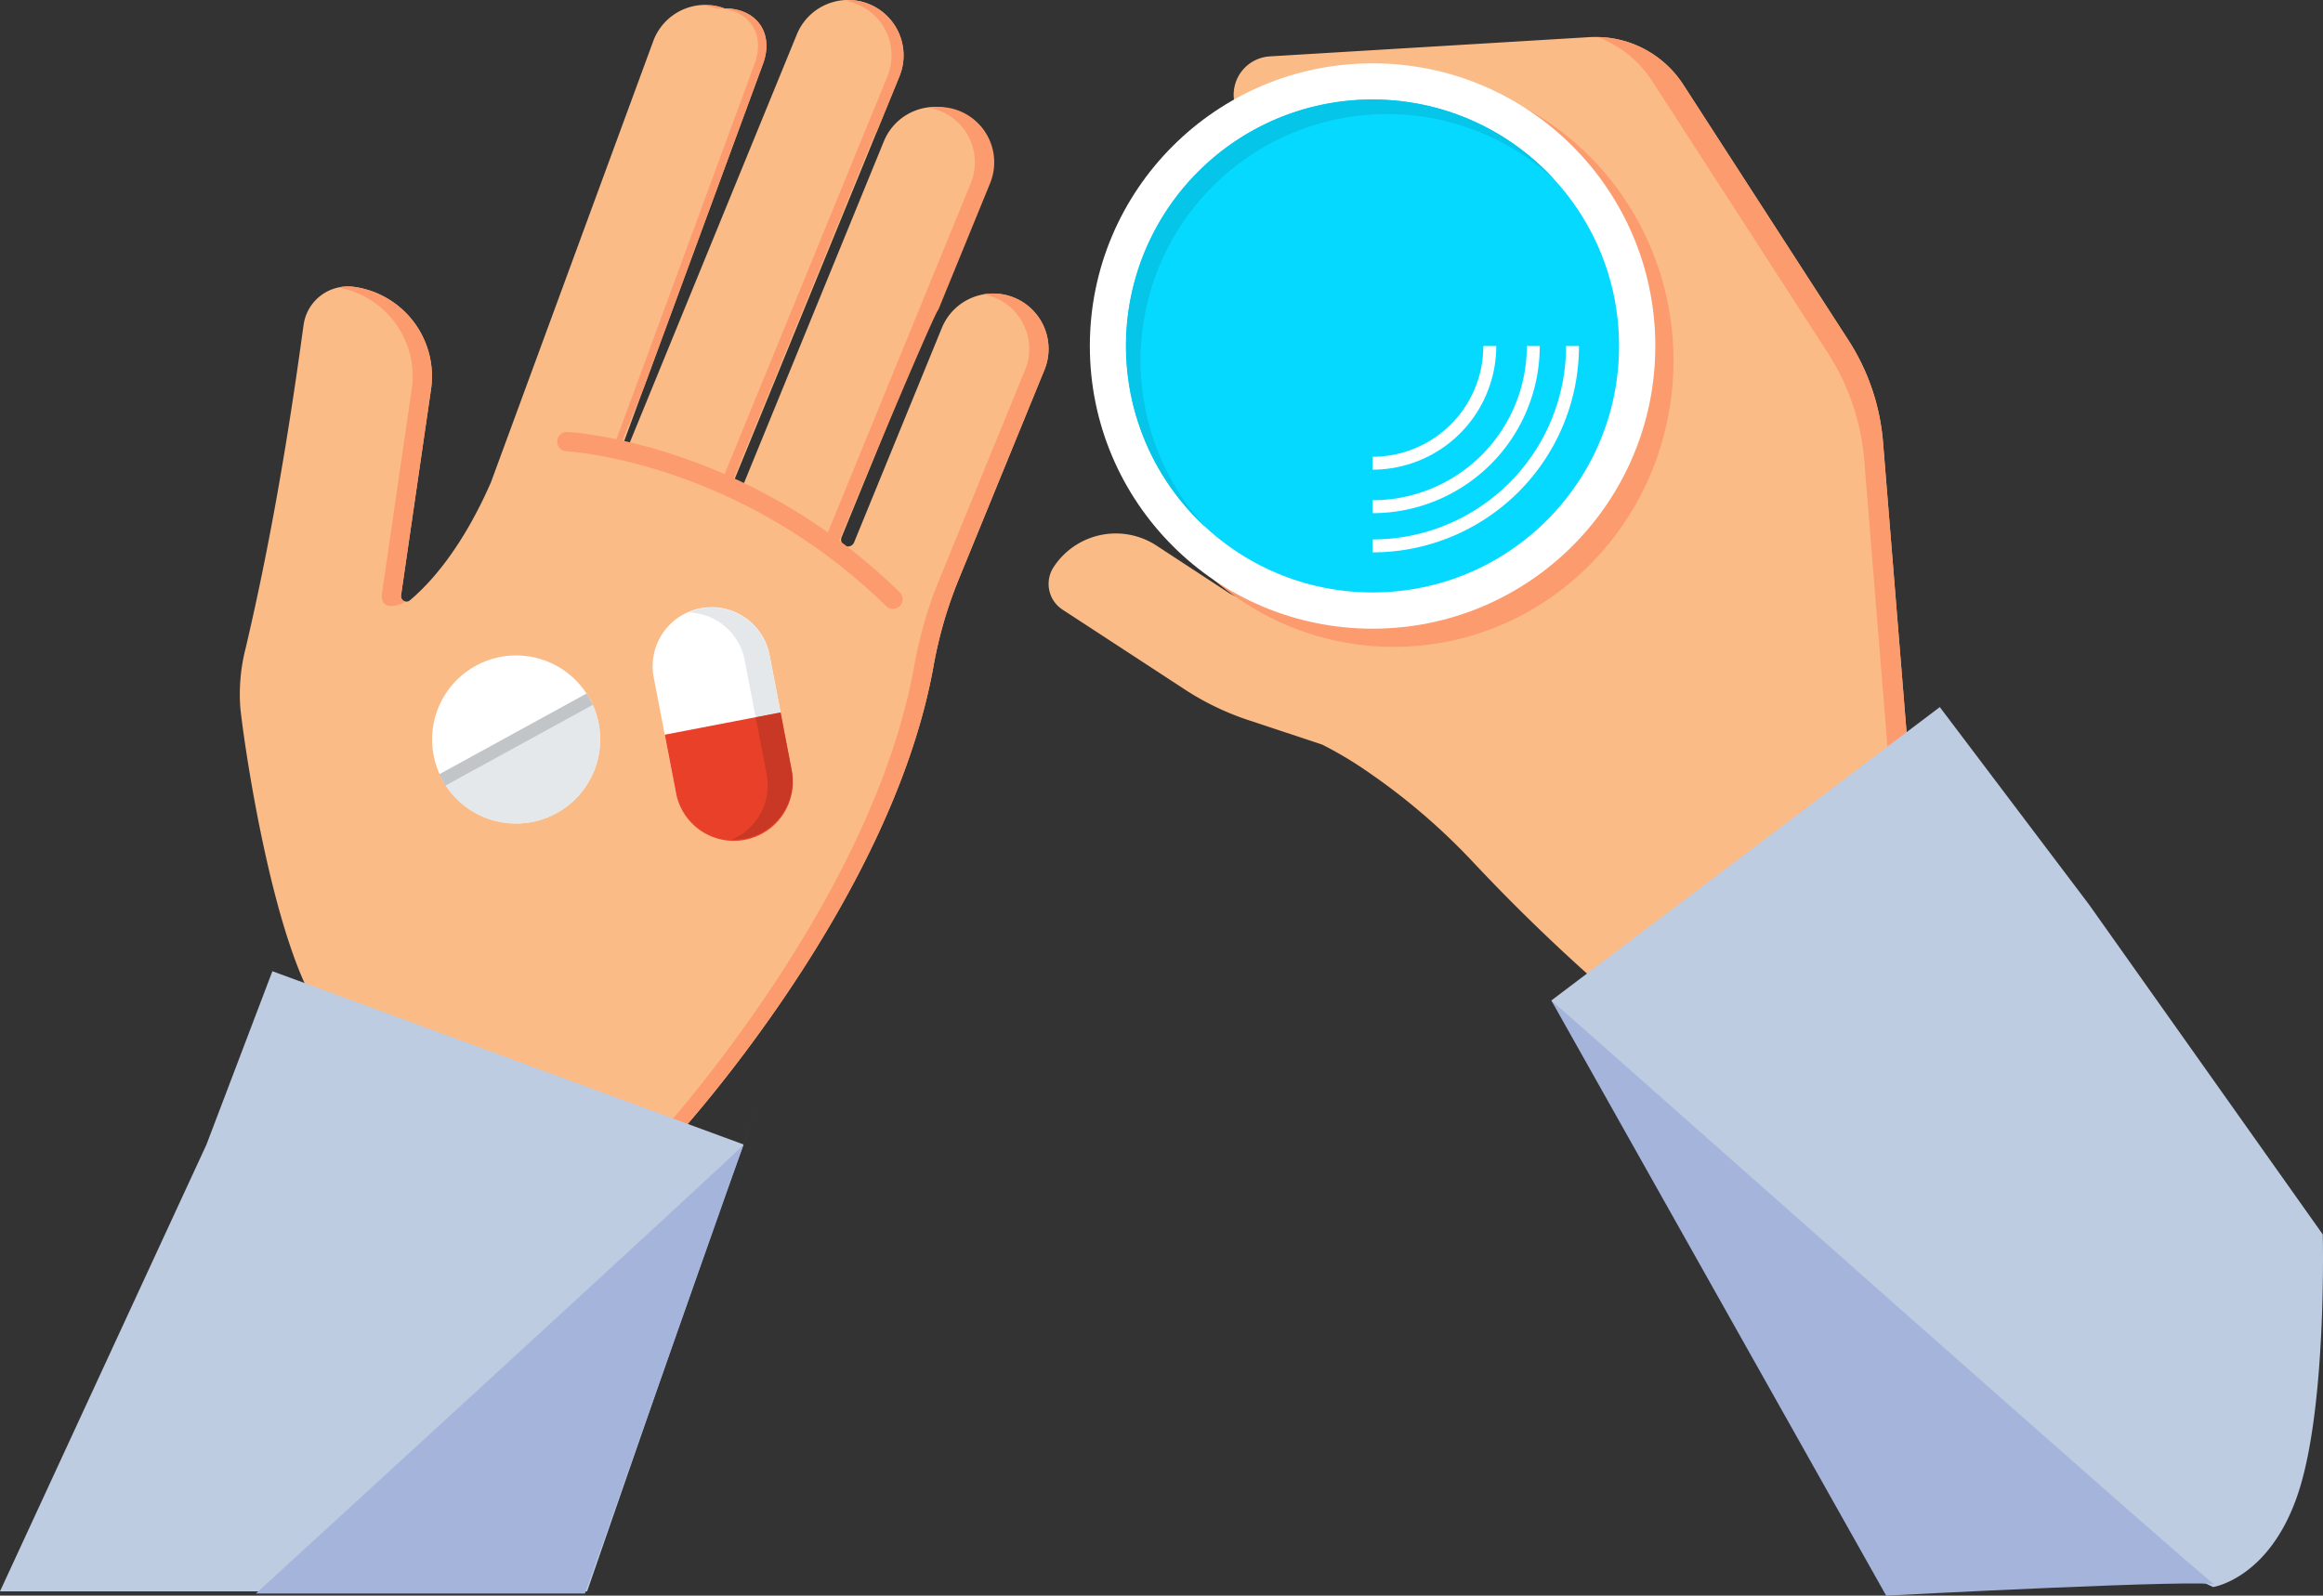 <svg xmlns="http://www.w3.org/2000/svg" width="360.036" height="247.363" viewBox="0 0 360.036 247.363"><rect x="0" y="0" width="360.036" height="247.363" fill="#333333" stroke="none"/><defs><style>.a{fill:#fbbb87;}.b{fill:#fc9b6d;}.c{fill:#fff;}.d{fill:#06d9ff;}.e{fill:#05c5e8;}.f,.g,.i{fill:none;stroke-miterlimit:10;}.f{stroke:#fff;}.f,.i{stroke-width:2px;}.g{stroke:#fc9b6d;stroke-linecap:round;stroke-width:3px;}.h{fill:#e4e8eb;}.i{stroke:#c2c5c7;}.j{fill:#e94129;}.k{fill:#c93824;}.l{fill:#bdcce1;}.m{fill:#a5b4db;}</style></defs><g transform="translate(-1311.355 -522.376)"><path class="a" d="M1494.859,630.859l-13.337,32.6a66.188,66.188,0,0,0-3.865,13.394c-6.635,36.877-40,73.064-40,73.064s-48.125-9.455-55.058-19.568-11.421-38.58-12.36-47.007a28.779,28.779,0,0,1,.837-9.416c3.753-15.978,6.5-32.175,8.736-48.434l.225-1.6a6.908,6.908,0,0,1,6.2-5.932c.076-.007.153-.013.23-.019.1-.006.192-.012.289-.013.187,0,.374,0,.563.008s.343.028.517.051a14,14,0,0,1,11.967,15.787l-4.657,32a.845.845,0,0,0,.663.989.811.811,0,0,0,.708-.18c3.18-2.674,8.073-8.068,12.551-18.276l25.158-68.4a8.583,8.583,0,0,1,8.056-5.629,7.954,7.954,0,0,1,.893.051,8.6,8.6,0,0,1,2.073.483c5.034,0,7.731,3.865,5.995,8.59l-18.416,50.063-3.084,8.388a.435.435,0,0,0,.292.573.006.006,0,0,0,.006.006.445.445,0,0,0,.534-.258l25.911-63.322a8.587,8.587,0,0,1,7.95-5.337c.2,0,.393.006.59.022a8.379,8.379,0,0,1,2.663.618,8.59,8.59,0,0,1,4.7,11.2l-3.54,8.652L1446.92,647.6a.781.781,0,0,0,.41,1.011l.011.006a.782.782,0,0,0,1.039-.421l21.59-52.765a8.589,8.589,0,0,1,15.9,6.506l-22.445,54.855a1.041,1.041,0,0,0,.332,1.225l.017.011a1.032,1.032,0,0,0,1.584-.427l13.6-33.242a8.588,8.588,0,0,1,15.9,6.5Z" transform="translate(-21.63 -51.144)"/><path class="a" d="M1726.414,693.415l-2.938,2.511-42.709,36.546a289.765,289.765,0,0,1-21.776-20.928,99.175,99.175,0,0,0-16.237-13.91,58.444,58.444,0,0,0-7.067-4.219l-11.455-3.8a42.431,42.431,0,0,1-9.832-4.742l-18.95-12.377a4.762,4.762,0,0,1-1.421-6.545,11.517,11.517,0,0,1,15.978-3.388l11.141,7.292c3.23,2.112,20.315,5.893,22.3,4.135l6.837-6.056,4.006-7.253,19.517-19.22v-6.742l-7.792-16.854-44-24.439a5.962,5.962,0,0,1,5.556-6.7l49.518-2.983a15.714,15.714,0,0,1,2.062.011,16.184,16.184,0,0,1,12.5,7.36l25.6,39.625a34.132,34.132,0,0,1,5.354,15.776Z" transform="translate(-119.411 -55.609)"/><g transform="translate(1559.075 528.14)"><path class="b" d="M1792.868,693.446l-2.938,2.511-3.77-46.541a36.253,36.253,0,0,0-5.691-16.764l-27.2-42.1a17.149,17.149,0,0,0-8.326-6.731l.669-.039a16.185,16.185,0,0,1,12.5,7.36l25.6,39.625a34.131,34.131,0,0,1,5.354,15.776Z" transform="translate(-1744.94 -583.78)"/></g><ellipse class="b" cx="43.355" cy="44.366" rx="43.355" ry="44.366" transform="translate(1484.013 533.921)"/><circle class="c" cx="43.821" cy="43.821" r="43.821" transform="translate(1480.267 532.196)"/><circle class="d" cx="38.203" cy="38.203" r="38.203" transform="translate(1485.885 537.814)"/><path class="e" d="M1616.914,641.451a38.2,38.2,0,0,1,64.066-28.111,38.2,38.2,0,1,0-53.974,53.974A38.062,38.062,0,0,1,1616.914,641.451Z" transform="translate(-128.782 -63.186)"/><path class="f" d="M1713.653,669a30.986,30.986,0,0,1-30.986,30.986" transform="translate(-158.578 -92.982)"/><path class="f" d="M1707.574,669a24.907,24.907,0,0,1-24.907,24.907" transform="translate(-158.578 -92.982)"/><path class="f" d="M1700.832,669a18.165,18.165,0,0,1-18.165,18.165" transform="translate(-158.578 -92.982)"/><g transform="translate(1363.788 522.398)"><path class="b" d="M1530.771,585.381l-3.54,8.652a8.073,8.073,0,0,0-.747,1.416l-21.591,52.765a.784.784,0,0,1-1.039.421l-.017-.006a.778.778,0,0,1-.4-1.011l25.467-62.238a8.589,8.589,0,0,0-6.438-11.708,8.918,8.918,0,0,1,.949-.112,8.379,8.379,0,0,1,2.663.618A8.59,8.59,0,0,1,1530.771,585.381Z" transform="translate(-1443.802 -573.56)"/><path class="b" d="M1496.7,584.043l-18.416,50.063-3.562,8.708a.448.448,0,0,1-.534.258c-.006,0-.006,0-.011-.006a.432.432,0,0,1-.287-.573l21.495-58.451c1.742-4.725-.955-8.59-5.989-8.59a8.715,8.715,0,0,0-1.466-.393c.23-.039.466-.073.7-.09a8.6,8.6,0,0,1,2.073.483C1495.737,575.453,1498.433,579.318,1496.7,584.043Z" transform="translate(-1430.87 -574.178)"/><path class="b" d="M1549.543,603.669a8.588,8.588,0,0,1,4.7,11.2L1531.8,669.723a1.044,1.044,0,0,0,.332,1.225l.017.013a1.033,1.033,0,0,0,1.583-.429s14.7-35.3,15.5-36.088l8.009-19.574a8.578,8.578,0,0,0-9.429-11.7A8.611,8.611,0,0,1,1549.543,603.669Z" transform="translate(-1456.223 -586.475)"/><path class="b" d="M1540.862,655.15a8.545,8.545,0,0,0-4.733-.5,8.583,8.583,0,0,1,6.433,11.705l-13.339,32.6a66.37,66.37,0,0,0-3.865,13.392c-6.172,34.312-35.474,68.019-39.522,72.545,1.6.338,2.526.52,2.526.52s33.359-36.187,39.993-73.064a66.336,66.336,0,0,1,3.864-13.392l13.339-32.6A8.589,8.589,0,0,0,1540.862,655.15Z" transform="translate(-1436.118 -609.033)"/><path class="b" d="M1407.071,700.409a.845.845,0,0,0,.663.989c-.612.511-3.747,1.691-3.663-.989l4.657-32a13.98,13.98,0,0,0-11.388-15.686,6.92,6.92,0,0,1,1.9-.152c.174.011.343.028.517.051a14,14,0,0,1,11.966,15.787Z" transform="translate(-1397.34 -608.176)"/></g><path class="g" d="M1460.4,695.368s26.946,1.368,50.533,24.43" transform="translate(-61.184 -104.536)"/><g transform="translate(1378.307 623.988)"><path class="c" d="M1449.245,767.419a13.019,13.019,0,1,1-1.6-6.27A13.027,13.027,0,0,1,1449.245,767.419Z" transform="translate(-1423.183 -754.385)"/><path class="h" d="M1450.494,772.695a13.034,13.034,0,0,1-24.461,6.264l22.86-12.534A13.028,13.028,0,0,1,1450.494,772.695Z" transform="translate(-1424.432 -759.661)"/><line class="i" y1="12.534" x2="22.86" transform="translate(1.601 6.764)"/></g><g transform="translate(1412.517 616.562)"><path class="c" d="M1502.194,748.583l3.4,17.682a9.141,9.141,0,1,1-17.953,3.451l-3.4-17.682a9.141,9.141,0,1,1,17.953-3.451Z" transform="translate(-1484.075 -741.167)"/><path class="j" d="M1505.348,770.1l1.7,8.844A9.141,9.141,0,1,1,1489.1,782.4l-1.7-8.844Z" transform="translate(-1485.53 -753.845)"/><path class="h" d="M1508.2,757.422l-1.7-8.839a9.127,9.127,0,0,0-12.593-6.666,9.13,9.13,0,0,1,8.73,7.409l1.7,8.841Z" transform="translate(-1488.385 -741.167)"/><path class="k" d="M1509.62,770.846l1.7,8.841a9.141,9.141,0,0,1-5.362,10.118,9.127,9.127,0,0,0,9.224-10.86l-1.7-8.844Z" transform="translate(-1493.664 -753.845)"/></g><path class="l" d="M1815.291,799.209l36.25,51.168s.667,26-3.667,39.666-13.333,15-13.333,15-21.6-10.995-32.464,0l-70.092-90.924-.005-.006,60.209-45.484a.017.017,0,0,0,.006.011Z" transform="translate(-180.187 -136.639)"/><path class="l" d="M1444.22,868.37l-.006.006s5.6-15.229-.011.022-24.233,69.247-24.233,69.247h-91l32-69.258,10.219-26.877Z" transform="translate(-17.615 -168.574)"/><path class="m" d="M1466.923,889.37l-24.567,69.58h-51S1466.394,890.235,1466.923,889.37Z" transform="translate(-40.335 -189.546)"/><path class="m" d="M1834.879,940.19c-.333-1-51,1.667-51,1.667L1731.99,849.6C1732.479,849.87,1835.213,941.19,1834.879,940.19Z" transform="translate(-180.191 -172.119)"/></g></svg>